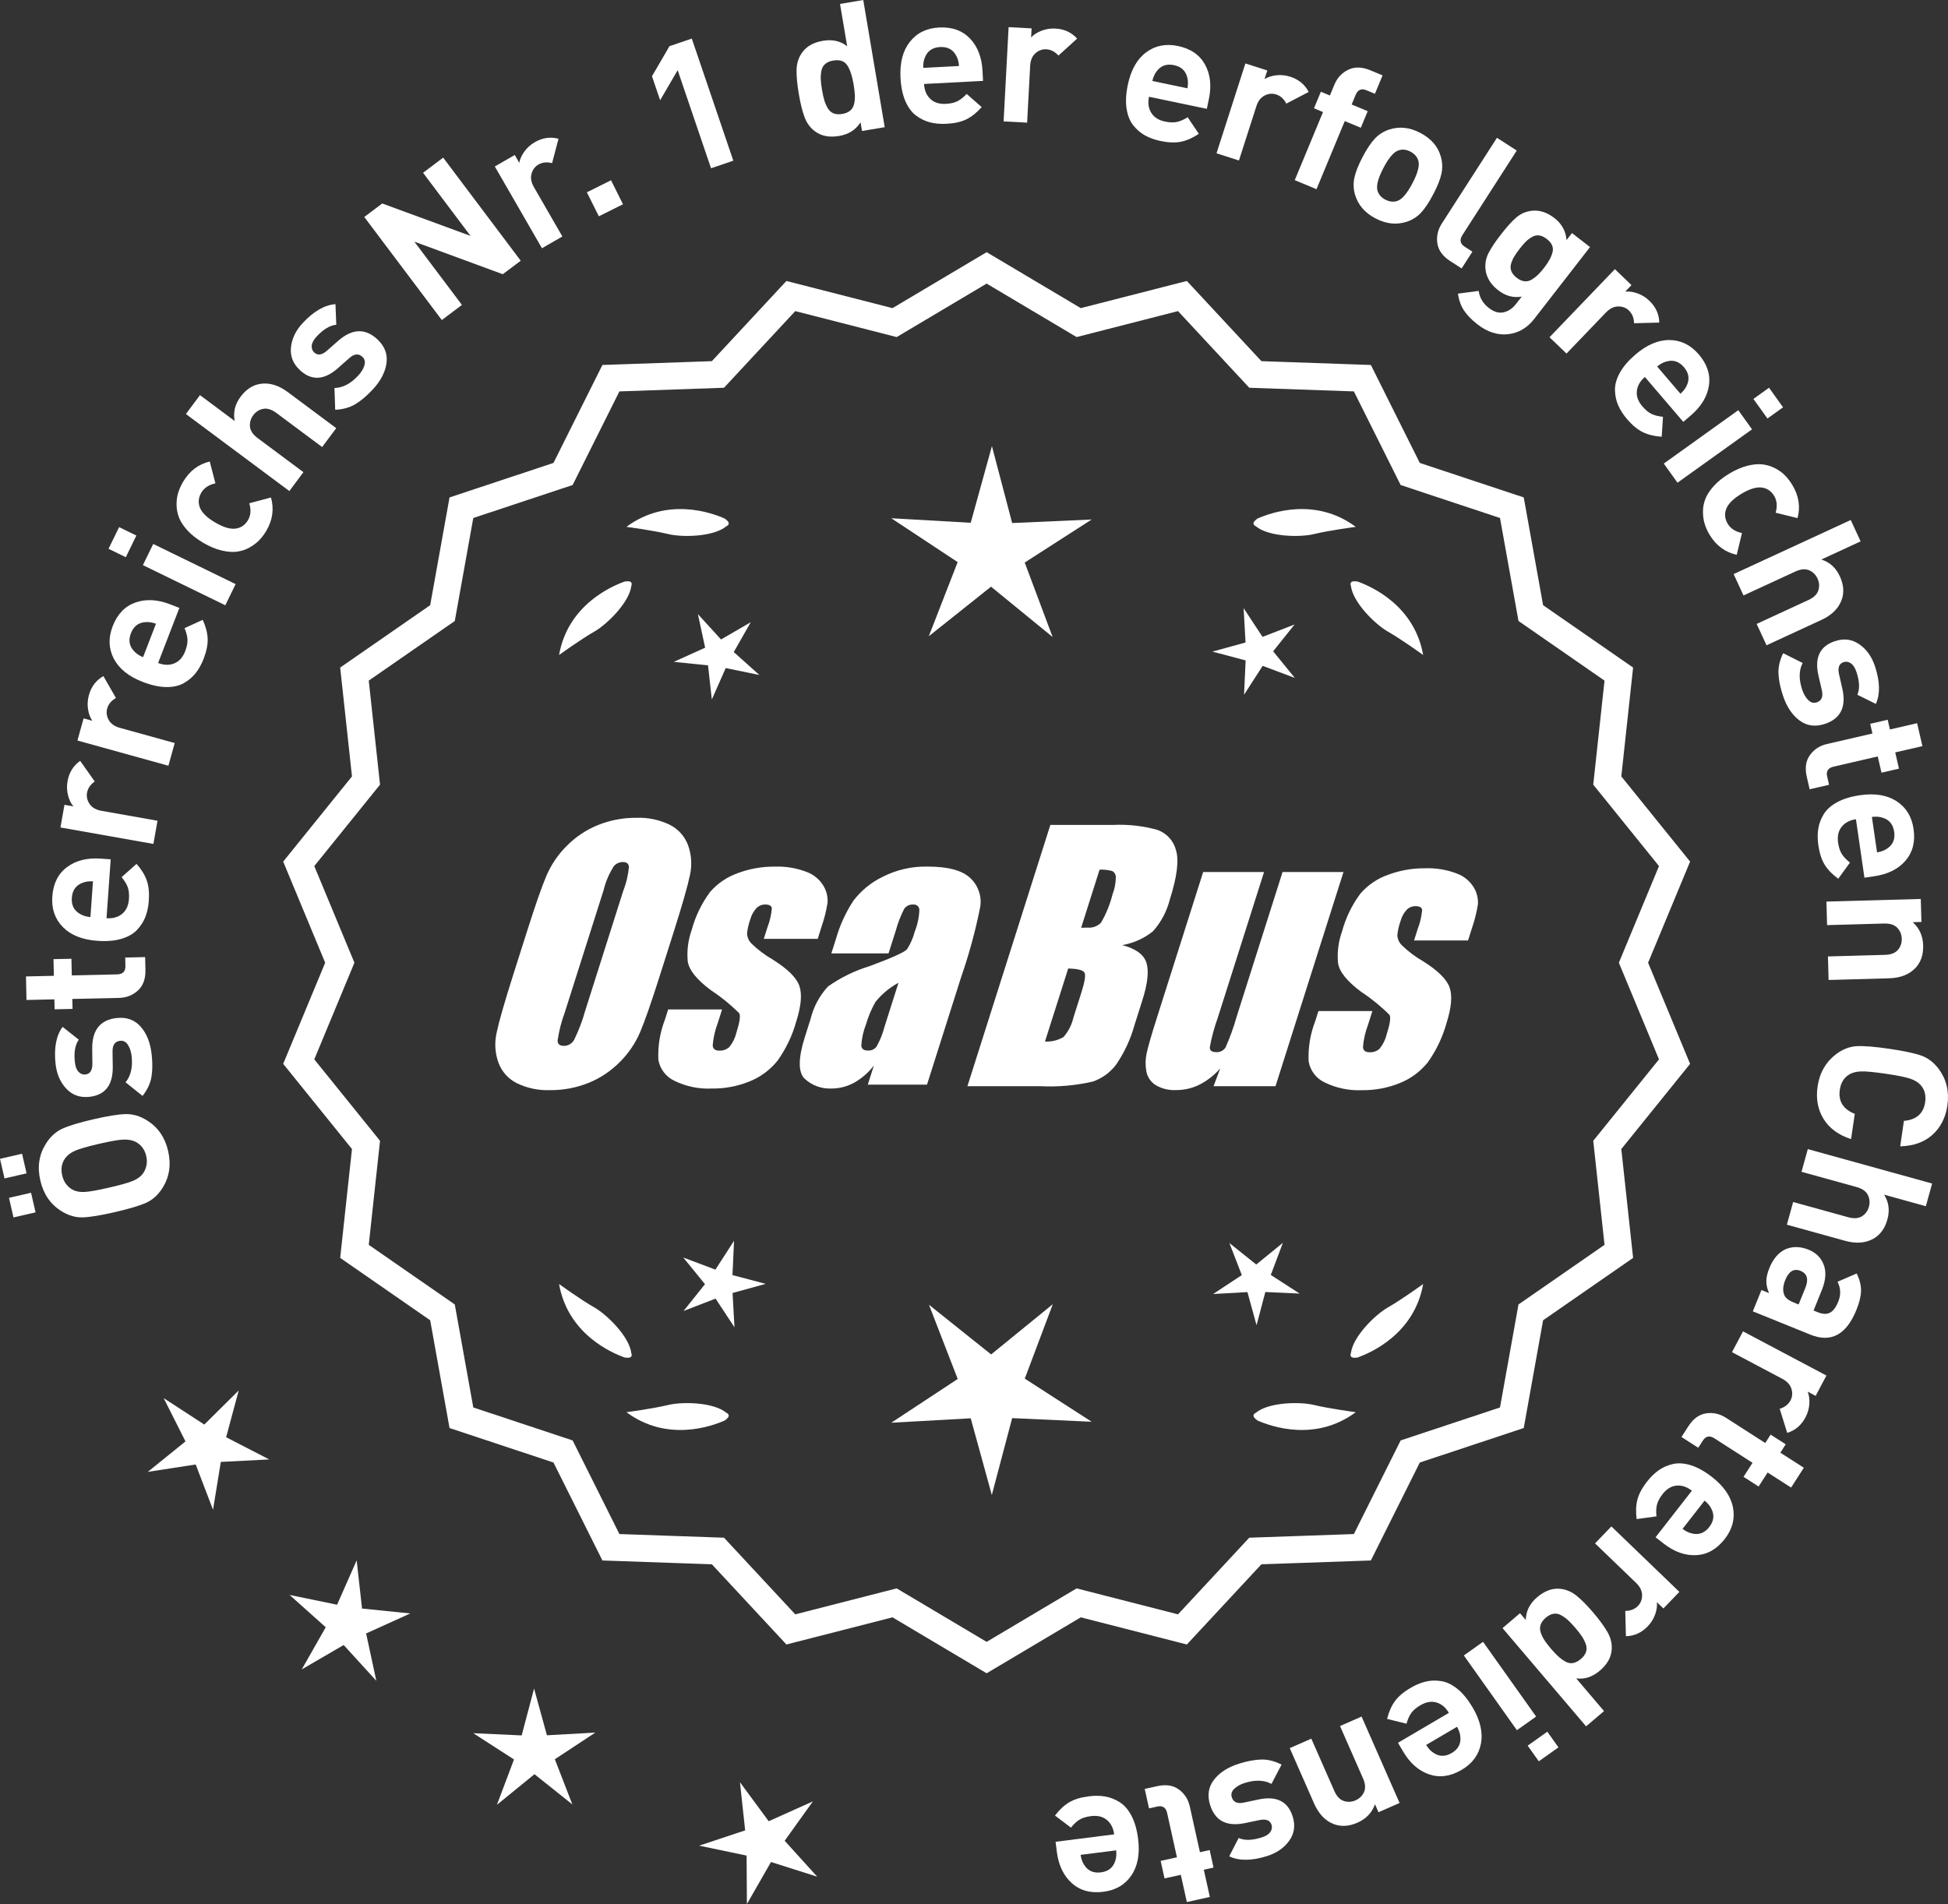 <?xml version="1.0" encoding="UTF-8"?>
<svg xmlns="http://www.w3.org/2000/svg" id="Layer_2" data-name="Layer 2" viewBox="0 0 301.057 294.32">
  <rect x="0" y="0" width="301.057" height="294.32" fill="#333333" stroke="none"/>
  <defs>
    <style>
      .cls-1 {
        stroke: #fff;
        stroke-miterlimit: 10;
        stroke-width: 1.078px;
      }

      .cls-1, .cls-2 {
        fill: #fff;
      }
    </style>
  </defs>
  <g id="Layer_1-2" data-name="Layer 1">
    <g>
      <g>
        <polygon class="cls-2" points="36.893 214.93 31.574 220.203 25.296 216.118 28.667 222.806 22.842 227.515 30.245 226.375 32.923 233.37 34.127 225.978 41.607 225.592 34.948 222.163 36.893 214.93"></polygon>
        <polygon class="cls-2" points="55.953 248.642 55.121 241.199 52.096 248.051 44.759 246.541 50.341 251.536 46.639 258.047 53.114 254.282 58.162 259.816 56.582 252.494 63.404 249.402 55.953 248.642"></polygon>
        <polygon class="cls-2" points="84.526 268.234 82.539 261.011 80.623 268.253 73.141 267.91 79.435 271.97 76.798 278.98 82.604 274.248 88.456 278.924 85.749 271.939 92.004 267.818 84.526 268.234"></polygon>
        <polygon class="cls-2" points="121.268 284.539 125.632 278.451 118.798 281.518 114.357 275.486 115.162 282.934 108.053 285.294 115.384 286.83 115.432 294.32 119.158 287.822 126.296 290.091 121.268 284.539"></polygon>
      </g>
      <path class="cls-1" d="M152.482,258.022l-14.465-8.599-16.302,4.175-11.457-12.326-16.818-.586-7.52-15.055-15.972-5.301-2.974-16.563-13.831-9.586,1.813-16.73-10.57-13.094,6.453-15.542-6.453-15.542,10.57-13.094-1.813-16.73,13.831-9.586,2.974-16.563,15.972-5.301,7.52-15.055,16.818-.586,11.457-12.326,16.302,4.175,14.465-8.599,14.465,8.599,16.302-4.175,11.457,12.326,16.818.586,7.52,15.055,15.972,5.301,2.974,16.563,13.831,9.586-1.813,16.73,10.57,13.094-6.453,15.542,6.453,15.542-10.57,13.094,1.813,16.73-13.831,9.586-2.974,16.563-15.972,5.301-7.52,15.055-16.818.586-11.457,12.326-16.302-4.175-14.465,8.599ZM138.494,246.104l13.988,8.315,13.988-8.315,15.764,4.038,11.079-11.92,16.263-.567,7.272-14.558,15.445-5.126,2.876-16.017,13.375-9.27-1.753-16.179,10.222-12.662-6.24-15.029,6.24-15.029-10.222-12.662,1.753-16.178-13.375-9.27-2.876-16.017-15.445-5.126-7.272-14.558-16.263-.567-11.079-11.92-15.764,4.038-13.988-8.316-13.988,8.316-15.764-4.038-11.079,11.92-16.263.567-7.272,14.558-15.445,5.126-2.876,16.017-13.375,9.27,1.753,16.178-10.222,12.662,6.24,15.029-6.24,15.029,10.222,12.662-1.753,16.179,13.375,9.27,2.876,16.017,15.445,5.126,7.272,14.558,16.263.567,11.079,11.92,15.764-4.038Z"></path>
      <g>
        <polygon class="cls-2" points="113.202 197.097 113.445 191.791 110.567 196.255 105.596 194.384 108.951 198.501 105.636 202.65 110.588 200.732 113.51 205.167 113.216 199.864 118.337 198.455 113.202 197.097"></polygon>
        <polygon class="cls-2" points="162.708 201.596 153.177 209.364 143.57 201.689 148.013 213.155 137.744 219.92 150.022 219.237 153.282 231.093 156.427 219.206 168.711 219.769 158.377 213.104 162.708 201.596"></polygon>
        <polygon class="cls-2" points="196.396 197.079 198.267 192.109 194.15 195.464 190 192.149 191.919 197.101 187.484 200.023 192.787 199.728 194.195 204.849 195.554 199.715 200.859 199.958 196.396 197.079"></polygon>
      </g>
      <g>
        <path class="cls-2" d="M194.096,218.373c-.197.099-.32.215-.359.348-.001.002-.003.003-.005.005.001 0.0.002.001.003.001-.063.227.115.505.606.846,2.043.909,8.925,3.375,15.191-1.283,0,0-4.07-.534-6.459-1.115-2.166-.527-6.98-.443-8.977,1.198Z"></path>
        <path class="cls-2" d="M208.76,209.639c0.0.002-0.0.004-0.0.007.001-0.0.002-.001.003-.001.11.208.43.288,1.022.199,2.109-.742,8.805-3.676,10.161-11.365,0,0-3.325,2.407-5.461,3.625-1.936,1.104-5.378,4.471-5.703,7.036-.075.207-.085.376-.022.5Z"></path>
      </g>
      <g>
        <path class="cls-2" d="M112.25,218.373c.197.099.32.215.359.348.001.002.003.003.005.005-.001 0-.002.001-.003.001.063.227-.115.505-.606.846-2.043.909-8.925,3.375-15.191-1.283,0,0,4.07-.534,6.459-1.115,2.166-.527,6.98-.443,8.977,1.198Z"></path>
        <path class="cls-2" d="M97.586,209.639c-0.0.002 0.0.004 0.0.007-.001-0-.002-.001-.003-.001-.11.208-.43.288-1.022.199-2.109-.742-8.805-3.676-10.161-11.365,0,0,3.325,2.407,5.461,3.625,1.936,1.104,5.378,4.471,5.703,7.036.075.207.085.376.022.5Z"></path>
      </g>
      <g>
        <path class="cls-2" d="M112.25,81.357c.197-.099.32-.215.359-.348.001-.002.003-.003.005-.005-.001-0-.002-.001-.003-.001.063-.227-.115-.505-.606-.846-2.043-.909-8.925-3.375-15.191,1.283,0,0,4.07.534,6.459,1.115,2.166.527,6.98.443,8.977-1.198Z"></path>
        <path class="cls-2" d="M97.586,90.09c-0-.002 0-.004 0-.007-.001 0-.002.001-.003.001-.11-.208-.43-.288-1.022-.199-2.109.742-8.805,3.676-10.161,11.365,0,0,3.325-2.407,5.461-3.625,1.936-1.104,5.378-4.471,5.703-7.036.075-.207.085-.376.022-.5Z"></path>
      </g>
      <g>
        <path class="cls-2" d="M194.096,81.357c-.197-.099-.32-.215-.359-.348-.001-.002-.003-.003-.005-.005.001-0.0.002-.001.003-.001-.063-.227.115-.505.606-.846,2.043-.909,8.925-3.375,15.191,1.283,0,0-4.07.534-6.459,1.115-2.166.527-6.98.443-8.977-1.198Z"></path>
        <path class="cls-2" d="M208.76,90.09c0-.002-0-.004-0-.007.001 0.0.002.001.003.001.11-.208.43-.288,1.022-.199,2.109.742,8.805,3.676,10.161,11.365,0,0-3.325-2.407-5.461-3.625-1.936-1.104-5.378-4.471-5.703-7.036-.075-.207-.085-.376-.022-.5Z"></path>
      </g>
      <g id="Group_4" data-name="Group 4">
        <g id="Group_1" data-name="Group 1">
          <path id="Path_1" data-name="Path 1" class="cls-2" d="M101.94,150.916c-1.287,4.058-2.289,6.932-3.006,8.623-.743,1.73-1.811,3.301-3.145,4.628-1.374,1.392-3.018,2.488-4.831,3.221-1.89.759-3.911,1.14-5.947,1.123-1.762.067-3.514-.296-5.104-1.059-1.333-.652-2.362-1.794-2.872-3.188-.534-1.48-.633-3.081-.285-4.615.343-1.661,1.174-4.572,2.493-8.734l2.193-6.911c1.287-4.058,2.289-6.932,3.006-8.623.743-1.73,1.811-3.301,3.145-4.628,1.374-1.392,3.018-2.488,4.831-3.221,1.89-.757,3.911-1.138,5.947-1.12,1.762-.067,3.514.296,5.104,1.059,1.332.654,2.36,1.796,2.872,3.189.534,1.48.633,3.082.285,4.616-.343,1.661-1.173,4.571-2.492,8.731l-2.194,6.909ZM96.349,137.642c.442-1.159.728-2.373.849-3.608-.025-.526-.342-.786-.951-.786-.528.006-1.028.236-1.375.634-.738,1.153-1.278,2.422-1.598,3.754l-5.99,18.863c-.521,1.405-.892,2.861-1.11,4.343,0,.552.337.824.98.824.663-.002,1.272-.367,1.586-.951.708-1.449,1.281-2.96,1.712-4.514l5.891-18.565.005.005Z"></path>
          <path id="Path_2" data-name="Path 2" class="cls-2" d="M126.376,145.124h-8.337l.571-1.795c.36-.932.588-1.91.678-2.904-.032-.406-.374-.609-1.027-.609-.511-.005-1.002.199-1.36.563-.44.48-.76,1.059-.932,1.687-.261.721-.434,1.471-.516,2.234.027.588.273,1.145.692,1.559.987.957,2.09,1.787,3.283,2.47,2.283,1.433,3.65,2.78,4.102,4.039.45,1.262.298,3.1-.469,5.516-.606,2.188-1.593,4.253-2.916,6.099-1.134,1.403-2.607,2.494-4.28,3.17-1.866.76-3.866,1.137-5.881,1.11-1.989.089-3.969-.323-5.758-1.198-1.308-.611-2.234-1.824-2.479-3.246-.096-2.11.247-4.217,1.008-6.188l.507-1.598h8.334l-.665,2.097c-.426,1.113-.691,2.281-.786,3.469.038.533.375.799.995.799.573.035,1.136-.159,1.566-.539.535-.66.914-1.431,1.11-2.258.501-1.579.646-2.568.436-2.968-1.324-1.328-2.782-2.516-4.35-3.545-2.238-1.661-3.445-3.17-3.62-4.527-.144-1.635.068-3.281.622-4.825.569-2.111,1.53-4.096,2.831-5.852,1.142-1.318,2.605-2.319,4.247-2.904,1.841-.694,3.795-1.04,5.763-1.02,1.695-.065,3.385.22,4.965.837,1.093.416,2.01,1.195,2.597,2.206.446.77.652,1.655.589,2.543-.197,1.246-.505,2.473-.919,3.665l-.603,1.927v-.013Z"></path>
          <path id="Path_3" data-name="Path 3" class="cls-2" d="M137.314,147.376h-8.832l.704-2.219c.594-2.102,1.506-4.101,2.703-5.929,1.19-1.558,2.727-2.818,4.489-3.678,2.159-1.102,4.557-1.651,6.981-1.598,3.183,0,5.391.602,6.626,1.807,1.207,1.138,1.77,2.801,1.503,4.439-.732,3.678-1.717,7.301-2.948,10.842l-5.275,16.619h-9.151l.939-2.948c-.833,1.085-1.877,1.991-3.069,2.663-1.084.587-2.299.892-3.532.888-1.495.057-2.952-.476-4.058-1.483-1.059-.989-1.059-3.155,0-6.499l.863-2.723c.457-1.89,1.387-3.633,2.701-5.066,1.961-1.384,4.13-2.445,6.425-3.145,3.5-1.3,5.432-2.171,5.795-2.614.543-.846.947-1.772,1.198-2.745.429-1.076.669-2.218.71-3.376-.029-.466-.43-.82-.895-.792-.018.001-.037.003-.055.005-.549-.041-1.079.21-1.395.66-.559,1.094-1.001,2.244-1.319,3.43l-1.105,3.462ZM138.858,151.915c-1.375.739-2.587,1.749-3.563,2.968-.617,1.087-1.105,2.242-1.452,3.442-.417,1.06-.665,2.179-.735,3.316.057.494.387.748,1.008.748.515.039,1.016-.18,1.337-.584.548-.968.966-2.005,1.243-3.082l2.162-6.809Z"></path>
        </g>
        <g id="Group_3" data-name="Group 3">
          <path id="Path_7" data-name="Path 7" class="cls-2" d="M162.322,127.51h9.778c2.286-.102,4.574.159,6.778.773,1.417.502,2.491,1.676,2.866,3.132.482,1.573.169,4.102-.939,7.589-.458,1.832-1.352,3.527-2.606,4.939-1.376,1.117-3.019,1.855-4.768,2.143,2.092.552,3.341,1.458,3.747,2.732s.191,3.227-.647,5.852l-1.186,3.747c-.599,2.16-1.543,4.209-2.797,6.068-.911,1.247-2.181,2.187-3.64,2.694-2.64.61-5.352.853-8.059.723h-11.338l12.82-40.394h-.012ZM165.092,149.693l-3.594,11.305c1.003.055,2-.187,2.866-.697.763-.878,1.295-1.933,1.548-3.069l1.198-3.766c.552-1.731.712-2.779.481-3.145-.229-.368-1.059-.571-2.505-.622l.005-.007ZM169.936,134.425l-2.847,8.985c.425-.019.755-.025.989-.025.773.074,1.538-.207,2.08-.762.796-1.36,1.394-2.827,1.775-4.356.325-.849.501-1.747.519-2.656.007-.396-.201-.766-.545-.964-.638-.177-1.299-.25-1.96-.218l-.012-.003Z"></path>
          <path id="Path_8" data-name="Path 8" class="cls-2" d="M207.631,134.795l-10.506,33.107h-9.574l1.034-2.752c-.9,1.034-1.989,1.886-3.208,2.511-1.107.552-2.327.839-3.563.837-1.145.071-2.284-.208-3.267-.799-.732-.487-1.233-1.252-1.389-2.118-.163-.914-.146-1.851.051-2.759.197-.957.742-2.86,1.649-5.7l7.089-22.332h9.409l-7.152,22.528c-.542,1.492-.956,3.028-1.236,4.59,0,.481.317.723.97.723.596.053,1.171-.237,1.483-.748.687-1.562,1.264-3.17,1.725-4.812l7.07-22.28h9.409l.005.004Z"></path>
          <path id="Path_9" data-name="Path 9" class="cls-2" d="M226.873,145.378h-8.338l.571-1.795c.36-.932.588-1.91.678-2.904-.032-.406-.374-.609-1.027-.609-.511-.004-1.001.199-1.359.563-.44.48-.76,1.059-.932,1.687-.26.721-.432,1.47-.514,2.231.027.588.273,1.145.692,1.559.986.958,2.089,1.788,3.281,2.472,2.283,1.433,3.65,2.78,4.102,4.039.45,1.262.298,3.1-.469,5.516-.606,2.188-1.593,4.253-2.916,6.099-1.134,1.403-2.607,2.494-4.28,3.17-1.866.76-3.866,1.137-5.881,1.11-1.989.089-3.969-.323-5.758-1.198-1.308-.611-2.234-1.824-2.479-3.246-.096-2.11.247-4.217,1.008-6.188l.507-1.598h8.338l-.665,2.099c-.426,1.113-.691,2.281-.786,3.469.038.533.375.799.995.799.573.035,1.136-.159,1.566-.539.535-.66.914-1.431,1.11-2.258.501-1.579.646-2.568.436-2.968-1.324-1.328-2.782-2.516-4.35-3.545-2.238-1.661-3.445-3.17-3.62-4.527-.144-1.635.068-3.281.622-4.825.569-2.111,1.53-4.096,2.831-5.852,1.142-1.318,2.605-2.319,4.247-2.904,1.841-.694,3.795-1.04,5.763-1.02,1.695-.065,3.385.22,4.965.837,1.096.414,2.016,1.194,2.606,2.206.446.77.652,1.655.589,2.543-.197,1.246-.505,2.473-.919,3.665l-.609,1.921-.007-.009Z"></path>
        </g>
      </g>
      <g>
        <path class="cls-2" d="M3.41,178.343l.697,3.029-3.41.786-.697-3.029,3.41-.786ZM4.799,184.373l.698,3.029-3.411.786-.697-3.029,3.41-.786ZM9.644,174.464c1.023-.466,2.626-.949,4.808-1.452,2.184-.503,3.837-.769,4.96-.798,1.124-.029,2.233.3,3.329.986,1.68,1.05,2.76,2.621,3.242,4.713.485,2.11.203,4.004-.847,5.683-.686,1.097-1.537,1.872-2.552,2.326-1.017.455-2.625.935-4.826,1.442-2.201.507-3.858.779-4.97.814-1.112.036-2.217-.289-3.313-.975-1.679-1.05-2.762-2.63-3.246-4.74-.483-2.091-.199-3.977.851-5.655.688-1.097,1.541-1.878,2.564-2.344ZM15.325,176.804c-1.8.415-3.04.772-3.719,1.072-.678.3-1.184.68-1.518,1.14-.554.76-.712,1.649-.478,2.667.229,1.001.765,1.74,1.603,2.217.501.268,1.121.384,1.861.347.738-.036,2.008-.262,3.81-.677,1.8-.415,3.037-.766,3.706-1.055.672-.288,1.175-.663,1.51-1.123.559-.819.725-1.719.498-2.701-.229-1-.771-1.728-1.623-2.183-.521-.263-1.146-.382-1.879-.357-.73.025-1.989.243-3.771.653Z"></path>
        <path class="cls-2" d="M18.034,157.365c1.54-.169,2.777.277,3.711,1.339.934,1.062,1.499,2.493,1.696,4.292.146,1.336.134,2.502-.039,3.497-.173.996-.629,1.966-1.37,2.911l-2.626-2.106c.812-.991,1.124-2.33.939-4.019-.077-.705-.27-1.294-.575-1.768-.305-.473-.708-.683-1.209-.628-.798.087-1.187.647-1.168,1.677l.034,2.362c.027,2.814-1.175,4.354-3.605,4.621-1.448.159-2.639-.26-3.574-1.256-.935-.996-1.489-2.273-1.66-3.832-.271-2.467.094-4.376,1.09-5.725l2.499,1.979c-.57.795-.771,1.953-.605,3.475.076.687.269,1.187.574,1.5.308.314.655.449,1.045.406.723-.08,1.085-.626,1.087-1.64l-.027-2.307c-.037-2.906,1.224-4.5,3.784-4.781Z"></path>
        <path class="cls-2" d="M22.432,147.943l.045,1.988c.029,1.381-.356,2.44-1.162,3.177-.804.737-1.775,1.118-2.914,1.144l-7.224.162.035,1.539-2.771.062-.035-1.54-4.312.097-.081-3.639,4.312-.097-.059-2.575,2.772-.062.057,2.575,6.998-.157c.878-.02,1.308-.449,1.288-1.289l-.029-1.316,3.079-.069Z"></path>
        <path class="cls-2" d="M17.107,132.83l-.646,9.105c.97.069,1.771-.155,2.405-.672.637-.517.99-1.278,1.062-2.283.052-.745-.012-1.362-.192-1.852-.181-.49-.495-1.003-.943-1.541l2.307-2.054c.744.839,1.27,1.686,1.574,2.54.305.854.413,1.906.325,3.153-.067.931-.243,1.765-.529,2.503-.285.737-.722,1.413-1.309,2.027-.585.614-1.396,1.071-2.426,1.372-1.032.302-2.256.402-3.671.302-2.328-.165-4.107-.871-5.338-2.118-1.231-1.247-1.779-2.83-1.642-4.748.141-1.992.897-3.501,2.271-4.527,1.373-1.026,3.111-1.464,5.215-1.315l1.538.109ZM14.368,136.229c-.635-.026-1.165.049-1.589.224-1.036.376-1.597,1.15-1.68,2.323-.084,1.173.362,2.019,1.336,2.537.395.234.909.383,1.54.446l.393-5.53Z"></path>
        <path class="cls-2" d="M12.391,117.611l2.25,3.186c-.67.469-1.068,1.053-1.192,1.751-.107.606.027,1.185.404,1.735.376.55.987.9,1.832,1.05l8.657,1.535-.635,3.584-14.364-2.546.62-3.501,1.379.244c-.377-.446-.653-1.021-.832-1.726-.177-.705-.202-1.425-.071-2.16.241-1.36.892-2.41,1.952-3.152Z"></path>
        <path class="cls-2" d="M15.979,104.508l1.938,3.385c-.712.403-1.163.946-1.352,1.63-.165.594-.086,1.182.236,1.766s.897.99,1.725,1.219l8.473,2.349-.972,3.508-14.059-3.897.95-3.427,1.35.374c-.333-.479-.554-1.078-.664-1.797-.111-.718-.066-1.437.133-2.157.369-1.331,1.116-2.315,2.241-2.952Z"></path>
        <path class="cls-2" d="M27.721,93.967l-3.286,8.516c.905.349,1.737.371,2.496.063s1.32-.931,1.684-1.872c.268-.696.389-1.305.359-1.827s-.179-1.104-.45-1.75l2.808-1.287c.467,1.021.72,1.984.76,2.89.042.906-.164,1.943-.613,3.109-.336.871-.749,1.616-1.24,2.238-.489.621-1.104,1.139-1.846,1.554-.74.415-1.646.615-2.723.6-1.073-.015-2.272-.278-3.597-.789-2.176-.84-3.67-2.037-4.481-3.591-.811-1.553-.869-3.227-.178-5.021.719-1.863,1.885-3.083,3.499-3.662,1.614-.577,3.404-.486,5.372.273l1.437.555ZM24.105,96.413c-.599-.211-1.126-.295-1.584-.251-1.102.055-1.864.631-2.287,1.728-.424,1.097-.246,2.036.533,2.817.31.34.757.633,1.342.878l1.996-5.172Z"></path>
        <path class="cls-2" d="M21.074,82.783l-1.631,3.348-2.668-1.3,1.631-3.348,2.668,1.3ZM36.416,90.29l-1.595,3.272-12.736-6.207,1.595-3.272,12.736,6.207Z"></path>
        <path class="cls-2" d="M41.879,76.905c.5,1.767.257,3.486-.728,5.159-.312.531-.675,1.011-1.089,1.438-.415.428-.919.808-1.515,1.139-.596.332-1.24.543-1.933.634-.692.092-1.488.029-2.391-.188-.901-.216-1.843-.613-2.824-1.19-.98-.577-1.786-1.207-2.413-1.89-.628-.682-1.064-1.346-1.314-1.991-.249-.644-.377-1.31-.386-1.997-.007-.687.08-1.312.261-1.878.181-.564.427-1.113.738-1.644.994-1.689,2.371-2.742,4.131-3.158l.876,3.373c-1.02.224-1.747.706-2.182,1.446-.437.74-.513,1.497-.229,2.269.304.808,1.092,1.585,2.364,2.332,1.286.757,2.357,1.073,3.211.946.812-.128,1.435-.563,1.871-1.303.435-.74.502-1.61.201-2.609l3.35-.89Z"></path>
        <path class="cls-2" d="M51.963,66.183l-2.176,2.919-7.072-5.269c-.734-.546-1.415-.757-2.044-.632-.628.125-1.138.45-1.528.974-.401.539-.572,1.127-.513,1.766.061.638.457,1.231,1.191,1.777l7.072,5.269-2.174,2.919-15.988-11.909,2.175-2.919,5.366,3.998c-.262-1.335.042-2.587.911-3.755.859-1.152,1.889-1.816,3.091-1.992,1.385-.202,2.788.226,4.21,1.285l7.479,5.57Z"></path>
        <path class="cls-2" d="M58.329,52.461c1.132,1.058,1.6,2.287,1.402,3.687-.196,1.4-.913,2.762-2.149,4.085-.918.982-1.811,1.732-2.677,2.25-.868.518-1.901.804-3.102.858l-.113-3.364c1.279-.03,2.5-.666,3.659-1.907.483-.518.807-1.047.967-1.588.159-.54.055-.982-.313-1.326-.586-.548-1.265-.478-2.032.208l-1.771,1.566c-2.115,1.854-4.066,1.947-5.855.278-1.063-.994-1.521-2.17-1.377-3.529.146-1.359.753-2.611,1.824-3.757,1.693-1.814,3.379-2.782,5.052-2.906l.128,3.185c-.974.086-1.984.688-3.029,1.807-.472.505-.726.976-.763,1.413-.039.438.085.79.372,1.057.531.497,1.182.416,1.952-.245l1.731-1.525c2.18-1.923,4.211-2.005,6.094-.247Z"></path>
        <path class="cls-2" d="M80.476,40.3l-2.774,2.087-13.666-5.032,7.355,9.778-3.109,2.339-11.984-15.931,2.774-2.087,13.647,5.01-7.337-9.756,3.109-2.339,11.984,15.932Z"></path>
        <path class="cls-2" d="M86.317,21.449l-.995,3.772c-.789-.212-1.492-.141-2.106.213-.533.307-.89.783-1.069,1.424-.179.642-.055,1.335.374,2.079l4.391,7.617-3.153,1.818-7.285-12.639,3.081-1.776.699,1.213c.1-.574.362-1.156.787-1.746.425-.589.961-1.071,1.608-1.444,1.196-.69,2.419-.867,3.669-.531Z"></path>
        <path class="cls-2" d="M96.282,31.574l-3.734,1.86-1.847-3.709,3.734-1.86,1.847,3.709Z"></path>
        <path class="cls-2" d="M113.332,24.839l-3.445,1.172-5.155-15.164-2.708,4.647-1.262-3.711,2.708-4.647,3.446-1.172,6.416,18.875Z"></path>
        <path class="cls-2" d="M136.729,19.658l-3.506.592-.229-1.353c-.729,1.164-1.832,1.871-3.305,2.119-1.509.255-2.752.02-3.725-.706-.735-.539-1.275-1.271-1.62-2.197-.346-.926-.645-2.135-.896-3.625-.249-1.472-.361-2.703-.339-3.691.022-.988.292-1.857.81-2.607.683-1.004,1.77-1.633,3.261-1.884,1.472-.249,2.722.033,3.749.844l-1.104-6.543,3.589-.605,3.316,19.658ZM131.924,13.057c-.227-1.343-.561-2.338-1-2.983-.44-.645-1.157-.884-2.151-.716-.516.087-.926.261-1.232.52-.307.26-.505.606-.592,1.037-.088.432-.123.868-.105,1.31.018.442.082.994.193,1.657.113.662.232,1.206.361,1.628.128.424.304.829.531,1.217.226.388.526.654.901.799.374.146.819.174,1.334.087.517-.087.928-.26,1.234-.52.306-.26.508-.606.604-1.039.098-.433.137-.879.115-1.34-.021-.46-.085-1.012-.194-1.657Z"></path>
        <path class="cls-2" d="M151.925,12.505l-9.116.473c.051.969.37,1.738.961,2.305.59.568,1.388.825,2.396.773.745-.039,1.35-.177,1.814-.416.464-.239.936-.614,1.413-1.125l2.321,2.039c-.741.842-1.519,1.467-2.329,1.873-.811.407-1.84.642-3.089.707-.933.048-1.781-.025-2.549-.219-.768-.194-1.49-.544-2.171-1.051-.681-.507-1.233-1.254-1.659-2.241-.424-.988-.673-2.189-.747-3.606-.121-2.33.362-4.182,1.45-5.557,1.087-1.374,2.591-2.111,4.512-2.21,1.995-.104,3.584.464,4.771,1.701,1.186,1.238,1.833,2.91,1.942,5.016l.08,1.538ZM148.217,10.202c-.053-.633-.191-1.149-.417-1.549-.5-.983-1.337-1.445-2.511-1.384-1.176.061-1.96.606-2.355,1.636-.185.421-.269.949-.253,1.583l5.536-.287Z"></path>
        <path class="cls-2" d="M166.468,5.966l-2.888,2.622c-.547-.608-1.176-.931-1.883-.969-.615-.033-1.173.172-1.673.612-.499.441-.772,1.09-.817,1.947l-.468,8.78-3.635-.193.773-14.567,3.552.189-.074,1.398c.396-.427.934-.773,1.611-1.036.677-.263,1.389-.375,2.134-.335,1.38.073,2.502.591,3.367,1.553Z"></path>
        <path class="cls-2" d="M186.511,16.825l-8.935-1.87c-.198.95-.086,1.775.341,2.474.426.699,1.132,1.152,2.119,1.359.729.153,1.35.173,1.86.061.509-.112,1.062-.354,1.653-.726l1.725,2.563c-.933.625-1.842,1.031-2.73,1.217-.887.186-1.942.151-3.167-.105-.915-.191-1.717-.479-2.409-.862-.692-.383-1.303-.906-1.831-1.571-.529-.664-.871-1.527-1.03-2.59-.159-1.063-.094-2.289.197-3.677.478-2.283,1.417-3.951,2.821-5.002,1.402-1.051,3.044-1.38,4.925-.985,1.955.409,3.349,1.363,4.179,2.863.83,1.5,1.029,3.281.598,5.346l-.315,1.507ZM183.514,13.652c.111-.625.108-1.159-.008-1.604-.231-1.078-.924-1.738-2.075-1.979-1.15-.241-2.049.086-2.693.981-.286.36-.503.849-.649,1.466l5.426,1.136Z"></path>
        <path class="cls-2" d="M202.256,14.215l-3.459,1.8c-.375-.728-.9-1.2-1.574-1.417-.587-.188-1.179-.133-1.774.166-.596.299-1.024.857-1.288,1.674l-2.688,8.371-3.466-1.113,4.463-13.889,3.385,1.088-.428,1.333c.491-.312,1.099-.509,1.821-.591.722-.082,1.439-.009,2.149.22,1.315.422,2.269,1.209,2.859,2.36Z"></path>
        <path class="cls-2" d="M210.312,19.748l-2.482-1.031-4.369,10.525-3.362-1.396,4.369-10.525-1.396-.58,1.063-2.56,1.396.58.697-1.681c.436-1.051,1.147-1.817,2.135-2.297.987-.479,2.119-.455,3.396.075l1.913.794-1.181,2.845-1.318-.547c-.776-.322-1.332-.078-1.669.732l-.611,1.474,2.482,1.031-1.062,2.56Z"></path>
        <path class="cls-2" d="M221.521,30c-.648,1.241-1.277,2.191-1.886,2.853-.61.661-1.348,1.134-2.211,1.418-1.58.523-3.196.351-4.851-.513-1.638-.856-2.692-2.082-3.164-3.677-.252-.89-.279-1.773-.084-2.65s.613-1.928,1.254-3.152c.64-1.224,1.262-2.162,1.867-2.815.604-.653,1.343-1.13,2.217-1.431,1.579-.522,3.188-.356,4.826.501,1.688.882,2.75,2.112,3.19,3.69.249.889.279,1.769.089,2.638s-.606,1.916-1.247,3.14ZM218.295,28.313c.839-1.604,1.137-2.776.892-3.516-.183-.579-.587-1.033-1.216-1.362-.613-.32-1.208-.389-1.788-.208-.747.221-1.54,1.133-2.379,2.737-.848,1.621-1.148,2.801-.903,3.541.181.58.578,1.029,1.189,1.349.629.329,1.232.402,1.812.221.747-.22,1.544-1.141,2.392-2.762Z"></path>
        <path class="cls-2" d="M225.89,41.494l-1.743-1.121c-1.178-.757-1.847-1.676-2.007-2.755-.161-1.079.067-2.098.684-3.056l8.524-13.26,3.062,1.969-8.404,13.071c-.475.738-.351,1.339.371,1.803l1.178.757-1.665,2.591Z"></path>
        <path class="cls-2" d="M237.112,49.294c-1.087,1.4-2.438,2.189-4.053,2.366-1.614.176-3.188-.331-4.721-1.521-.914-.71-1.609-1.427-2.087-2.152-.478-.725-.786-1.591-.926-2.597l3.199-.423c.147,1.059.671,1.938,1.569,2.636.796.618,1.562.841,2.299.668.737-.172,1.363-.591,1.877-1.254l.911-1.172c-1.289.229-2.5-.098-3.635-.979-1.15-.893-1.801-1.942-1.953-3.147-.112-.89.028-1.733.421-2.527s1.045-1.781,1.961-2.961c.916-1.179,1.707-2.054,2.375-2.624.665-.569,1.444-.91,2.335-1.022,1.205-.152,2.39.225,3.555,1.129,1.136.881,1.756,2.014,1.864,3.397l.842-1.084,2.786,2.164-8.62,11.103ZM238.633,41.4c.721-.929,1.161-1.756,1.323-2.481.161-.726-.142-1.386-.907-1.981-.413-.321-.809-.504-1.188-.549-.377-.046-.75.038-1.114.25-.367.212-.688.459-.966.74-.276.281-.588.643-.931,1.085-.344.442-.617.833-.82,1.171-.204.338-.366.708-.488,1.109-.124.401-.116.786.024,1.154.14.368.415.713.828,1.033.413.32.815.503,1.207.546.392.044.765-.043,1.124-.261.358-.218.68-.465.965-.74.284-.275.599-.634.942-1.076Z"></path>
        <path class="cls-2" d="M256.437,49.864l-3.899.099c-.018-.818-.282-1.473-.793-1.964-.445-.427-1-.636-1.667-.629-.666.007-1.296.32-1.891.94l-6.09,6.342-2.626-2.521,10.104-10.524,2.565,2.463-.97,1.01c.579-.065,1.211.025,1.896.268.686.244,1.297.624,1.835,1.141.996.956,1.508,2.082,1.535,3.375Z"></path>
        <path class="cls-2" d="M260.145,65.208l-5.934-6.936c-.737.631-1.151,1.354-1.242,2.167-.089.814.193,1.604.85,2.369.484.567.964.962,1.437,1.184.472.222,1.057.367,1.753.435l-.2,3.083c-1.12-.074-2.088-.309-2.903-.703-.817-.395-1.632-1.067-2.445-2.017-.606-.709-1.066-1.427-1.381-2.153-.314-.726-.479-1.513-.492-2.362-.013-.848.242-1.742.766-2.681.522-.939,1.323-1.87,2.401-2.792,1.773-1.517,3.536-2.263,5.289-2.24,1.752.024,3.253.766,4.502,2.228,1.299,1.518,1.819,3.124,1.562,4.818-.258,1.695-1.188,3.228-2.791,4.599l-1.17,1.001ZM259.709,60.865c.47-.427.794-.852.973-1.275.474-.996.329-1.94-.436-2.834s-1.674-1.183-2.731-.868c-.446.111-.916.365-1.41.764l3.604,4.213Z"></path>
        <path class="cls-2" d="M259.252,74.616l-2.119-2.959,11.516-8.252,2.121,2.959-11.518,8.252ZM273.153,64.691l-2.169-3.027,2.412-1.729,2.169,3.027-2.412,1.729Z"></path>
        <path class="cls-2" d="M268.402,85.762c-1.791-.402-3.188-1.435-4.19-3.097-.318-.528-.566-1.075-.746-1.643-.179-.568-.272-1.193-.28-1.875s.113-1.349.363-2.001c.248-.652.683-1.323,1.303-2.012.619-.69,1.416-1.329,2.392-1.917.975-.588,1.912-.995,2.812-1.222.898-.226,1.69-.295,2.376-.207.686.088,1.331.292,1.939.612.607.32,1.116.694,1.526,1.122.411.428.776.906,1.094,1.433,1.013,1.678,1.282,3.39.81,5.136l-3.383-.837c.289-1.003.211-1.872-.231-2.607-.444-.735-1.073-1.163-1.886-1.282-.854-.117-1.915.207-3.177.968-1.279.772-2.066,1.562-2.36,2.373-.275.775-.188,1.531.254,2.266.444.735,1.176,1.209,2.198,1.421l-.812,3.368Z"></path>
        <path class="cls-2" d="M273.011,99.747l-1.527-3.304,8.008-3.699c.829-.384,1.34-.881,1.53-1.494.189-.612.148-1.215-.126-1.808-.282-.61-.717-1.041-1.307-1.293s-1.3-.187-2.13.197l-8.007,3.699-1.526-3.304,18.099-8.361,1.526,3.304-6.076,2.806c1.3.407,2.254,1.272,2.864,2.594.604,1.305.694,2.527.275,3.667-.483,1.313-1.53,2.341-3.14,3.085l-8.464,3.91Z"></path>
        <path class="cls-2" d="M282.022,111.9c-1.47.489-2.772.312-3.908-.529-1.136-.842-1.989-2.122-2.562-3.84-.425-1.275-.656-2.418-.696-3.427-.041-1.009.201-2.054.728-3.134l3.01,1.507c-.586,1.139-.61,2.514-.075,4.126.226.673.536,1.209.935,1.608.397.399.836.519,1.314.359.762-.253,1.023-.882.789-1.885l-.53-2.302c-.618-2.745.233-4.503,2.554-5.275,1.382-.46,2.634-.301,3.759.476,1.124.777,1.934,1.909,2.428,3.397.783,2.355.829,4.298.138,5.826l-2.859-1.41c.391-.897.345-2.072-.138-3.524-.219-.656-.512-1.104-.876-1.346-.366-.242-.735-.302-1.107-.178-.69.23-.931.841-.718,1.832l.513,2.25c.646,2.834-.251,4.657-2.696,5.47Z"></path>
        <path class="cls-2" d="M279.676,122.002l-.447-1.937c-.311-1.346-.146-2.462.492-3.346.638-.885,1.513-1.456,2.622-1.712l7.038-1.625-.346-1.5,2.701-.624.346,1.501,4.202-.97.819,3.547-4.202.97.579,2.51-2.701.624-.58-2.51-6.819,1.574c-.855.198-1.188.705-.999,1.524l.295,1.282-3,.693Z"></path>
        <path class="cls-2" d="M288.142,135.667l-1.313-9.033c-.961.14-1.696.53-2.206,1.17-.512.64-.692,1.459-.549,2.457.107.739.303,1.328.583,1.768.281.44.697.875,1.251,1.304l-1.815,2.499c-.908-.66-1.602-1.375-2.081-2.145-.48-.77-.809-1.774-.989-3.011-.134-.924-.141-1.776-.019-2.558s.404-1.535.847-2.259c.441-.725,1.134-1.344,2.078-1.858.943-.515,2.116-.874,3.521-1.078,2.309-.335,4.197-.026,5.666.93,1.469.956,2.342,2.385,2.619,4.288.287,1.976-.131,3.612-1.253,4.907-1.124,1.295-2.729,2.094-4.814,2.398l-1.525.222ZM290.093,131.762c.625-.11,1.126-.296,1.503-.558.933-.588,1.314-1.464,1.145-2.628-.169-1.164-.783-1.895-1.846-2.193-.437-.144-.97-.18-1.6-.107l.798,5.486Z"></path>
        <path class="cls-2" d="M282.604,151.481l-.102-3.638,8.817-.244c.915-.025,1.579-.282,1.996-.77.416-.488.614-1.058.596-1.711-.019-.672-.248-1.24-.69-1.703-.443-.464-1.121-.683-2.035-.658l-8.816.244-.101-3.639,14.582-.404.099,3.555-1.344.037c1.034.924,1.571,2.123,1.611,3.597.041,1.437-.357,2.596-1.191,3.478-.962,1.016-2.328,1.549-4.101,1.598l-9.321.258Z"></path>
        <path class="cls-2" d="M286.077,176.082c-1.962-.646-3.385-1.694-4.266-3.144-.882-1.45-1.184-3.117-.908-5.0.31-2.105,1.261-3.768,2.854-4.987,1.037-.773,2.111-1.186,3.223-1.24,1.113-.054,2.786.083,5.021.411,2.233.328,3.878.677,4.926,1.048,1.049.37,1.96,1.075,2.732,2.113,1.177,1.625,1.61,3.491,1.302,5.596-.275,1.884-1.045,3.394-2.306,4.53-1.26,1.135-2.923,1.731-4.987,1.787l.576-3.934c1.931-.17,3.024-1.132,3.282-2.886.154-1.052-.067-1.925-.664-2.616-.371-.432-.91-.77-1.619-1.016-.71-.245-1.978-.502-3.808-.77-1.827-.268-3.116-.386-3.867-.355-.75.031-1.364.2-1.843.508-.77.49-1.231,1.262-1.387,2.315-.261,1.773.511,3.018,2.311,3.734l-.572,3.906Z"></path>
        <path class="cls-2" d="M276.156,189.309l.97-3.508,8.502,2.353c.881.244,1.591.194,2.133-.15.541-.344.898-.831,1.072-1.461.181-.648.126-1.258-.161-1.831-.287-.573-.871-.982-1.752-1.226l-8.501-2.353.972-3.508,19.213,5.32-.971,3.508-6.449-1.786c.727,1.15.896,2.427.509,3.831-.384,1.385-1.105,2.377-2.16,2.975-1.219.689-2.682.798-4.391.324l-8.985-2.488Z"></path>
        <path class="cls-2" d="M270.893,202.703l1.334-3.296,1.169.473c-.278-.656-.417-1.271-.417-1.845.002-.574.155-1.241.464-2.002.61-1.505,1.475-2.495,2.593-2.968,1.08-.429,2.242-.391,3.488.114,1.142.462,1.919,1.24,2.331,2.334.414,1.093.312,2.402-.305,3.924l-1.271,3.14.675.273c.743.301,1.365.321,1.863.06.499-.261.926-.833,1.283-1.715.429-1.056.39-2.078-.115-3.068l2.963-1.277c.461.952.684,1.843.67,2.673-.014.83-.253,1.816-.714,2.958-1.557,3.841-3.926,5.116-7.109,3.827l-8.901-3.605ZM277.242,201.347l.727.294,1.042-2.569c.538-1.332.29-2.208-.749-2.629-1.021-.413-1.807.063-2.361,1.43-.357.882-.411,1.635-.16,2.261.153.465.655.869,1.502,1.213Z"></path>
        <path class="cls-2" d="M276.209,221.492l-1.164-3.723c.782-.241,1.34-.674,1.672-1.301.287-.544.337-1.136.148-1.775-.19-.639-.664-1.16-1.423-1.562l-7.769-4.116,1.704-3.217,12.89,6.829-1.664,3.142-1.237-.656c.221.54.309,1.172.263,1.897-.047.725-.245,1.418-.595,2.078-.646,1.22-1.589,2.021-2.825,2.401Z"></path>
        <path class="cls-2" d="M259.866,222.129l1.075-1.673c.745-1.163,1.658-1.824,2.737-1.985,1.079-.161,2.098.066,3.057.681l6.079,3.902.832-1.296,2.333,1.497-.833,1.296,3.629,2.329-1.966,3.063-3.629-2.329-1.392,2.168-2.332-1.498,1.392-2.168-5.892-3.781c-.737-.474-1.334-.357-1.788.35l-.71,1.107-2.593-1.664Z"></path>
        <path class="cls-2" d="M255.862,237.625l5.614-7.198c-.766-.597-1.557-.858-2.372-.784-.814.074-1.533.509-2.153,1.304-.459.588-.751,1.136-.874,1.644-.123.507-.149,1.109-.076,1.805l-3.061.418c-.15-1.112-.113-2.107.11-2.986.225-.879.72-1.812,1.489-2.797.574-.736,1.185-1.33,1.835-1.783.648-.453,1.388-.771,2.216-.952.829-.183,1.756-.111,2.78.215,1.023.325,2.096.925,3.215,1.797,1.839,1.435,2.922,3.013,3.248,4.736.325,1.722-.102,3.341-1.285,4.857-1.229,1.575-2.699,2.405-4.41,2.49-1.712.085-3.399-.521-5.062-1.818l-1.214-.947ZM260.031,236.332c.511.375.992.608,1.442.699,1.071.267,1.968-.063,2.69-.991.723-.927.826-1.877.307-2.851-.197-.415-.541-.825-1.031-1.229l-3.408,4.371Z"></path>
        <path class="cls-2" d="M251.277,252.916l-.095-3.899c.818-.016,1.474-.279,1.966-.79.427-.444.638-.999.631-1.665-.006-.667-.318-1.298-.937-1.893l-6.333-6.098,2.525-2.622,10.508,10.118-2.467,2.562-1.008-.971c.063.58-.027,1.212-.271,1.896-.245.684-.626,1.296-1.144,1.834-.957.995-2.083,1.504-3.376,1.529Z"></path>
        <path class="cls-2" d="M232.208,251.667l2.707-2.304.889,1.045c.032-1.375.616-2.546,1.754-3.513,1.166-.992,2.353-1.426,3.561-1.302.907.086,1.746.439,2.518,1.057.771.618,1.646,1.504,2.626,2.656.968,1.137,1.694,2.136,2.181,2.997.487.86.701,1.745.641,2.654-.071,1.212-.683,2.309-1.834,3.288-1.139.968-2.355,1.365-3.652,1.195l4.299,5.055-2.772,2.358-12.915-15.186ZM239.714,254.876c.883,1.038,1.678,1.721,2.387,2.05.709.328,1.447.166,2.215-.487.398-.339.662-.698.793-1.078.129-.38.122-.778-.023-1.194-.146-.416-.339-.809-.58-1.179-.242-.371-.58-.812-1.016-1.323s-.816-.917-1.144-1.215c-.327-.298-.686-.555-1.079-.773-.394-.217-.788-.292-1.185-.224-.396.067-.793.27-1.19.609-.398.338-.663.698-.793,1.078-.129.38-.126.781.013,1.203.138.421.334.825.587,1.21.254.384.593.825,1.016,1.323Z"></path>
        <path class="cls-2" d="M226.231,255.894l2.969-2.108,8.203,11.552-2.969,2.108-8.203-11.552ZM236.098,269.836l3.036-2.156,1.718,2.42-3.035,2.156-1.719-2.42Z"></path>
        <path class="cls-2" d="M216.052,269.394l7.869-4.626c-.492-.837-1.13-1.371-1.915-1.602-.786-.231-1.613-.091-2.482.419-.644.378-1.116.781-1.417,1.207-.302.426-.547.976-.736,1.65l-3-.738c.269-1.089.671-2.001,1.201-2.736.532-.735,1.337-1.419,2.416-2.053.805-.473,1.592-.8,2.361-.982.771-.182,1.574-.206,2.412-.07.837.136,1.672.543,2.506,1.223.832.68,1.607,1.631,2.326,2.854,1.183,2.011,1.609,3.877,1.278,5.599-.331,1.721-1.325,3.069-2.984,4.043-1.721,1.012-3.394,1.242-5.016.692-1.624-.551-2.969-1.735-4.038-3.554l-.781-1.327ZM220.404,269.727c.338.537.699.931,1.085,1.181.896.642,1.853.665,2.866.069,1.014-.596,1.458-1.442,1.334-2.538-.031-.458-.199-.966-.505-1.522l-4.78,2.81Z"></path>
        <path class="cls-2" d="M199.328,270.22l3.332-1.465,3.55,8.074c.369.837.856,1.356,1.466,1.558.608.201,1.212.171,1.81-.092.614-.271,1.055-.698,1.317-1.283.263-.585.211-1.296-.159-2.133l-3.55-8.074,3.333-1.465,5.873,13.354-3.256,1.432-.541-1.23c-.466,1.306-1.373,2.256-2.725,2.849-1.314.579-2.539.647-3.671.207-1.304-.508-2.312-1.573-3.026-3.196l-3.753-8.535Z"></path>
        <path class="cls-2" d="M187.017,279.007c-.462-1.479-.263-2.778.6-3.899.862-1.12,2.159-1.951,3.886-2.491,1.282-.401,2.43-.613,3.439-.635,1.011-.022,2.05.239,3.12.785l-1.562,2.981c-1.128-.606-2.503-.655-4.123-.148-.678.212-1.219.513-1.625.904s-.534.827-.383,1.308c.24.766.862,1.04,1.871.823l2.312-.488c2.756-.568,4.499.314,5.229,2.649.434,1.39.253,2.639-.545,3.749-.798,1.109-1.944,1.898-3.44,2.366-2.369.741-4.312.751-5.827.032l1.46-2.833c.891.406,2.066.381,3.526-.075.66-.206,1.112-.49,1.363-.851.248-.361.313-.729.197-1.103-.217-.695-.823-.945-1.819-.751l-2.258.471c-2.845.596-4.653-.335-5.421-2.794Z"></path>
        <path class="cls-2" d="M176.915,276.523l1.94-.429c1.35-.298,2.463-.125,3.342.522.879.647,1.441,1.526,1.688,2.638l1.561,7.053,1.503-.333.599,2.707-1.503.333.932,4.21-3.555.786-.932-4.21-2.516.556-.598-2.707,2.516-.556-1.514-6.835c-.188-.857-.693-1.194-1.514-1.013l-1.285.284-.665-3.007Z"></path>
        <path class="cls-2" d="M163.134,284.697l9.056-1.148c-.122-.963-.498-1.706-1.13-2.228-.631-.522-1.445-.72-2.445-.593-.741.094-1.334.277-1.779.55s-.888.681-1.326,1.227l-2.467-1.861c.679-.895,1.406-1.575,2.185-2.041.777-.466,1.787-.777,3.028-.934.926-.117,1.778-.108,2.558.029.778.136,1.527.432,2.243.887.717.455,1.323,1.159,1.82,2.112.498.953.835,2.133,1.012,3.541.295,2.314-.05,4.198-1.033,5.649-.981,1.451-2.427,2.297-4.335,2.539-1.981.251-3.608-.197-4.884-1.343-1.273-1.147-2.044-2.766-2.309-4.858l-.193-1.528ZM167.003,286.718c.098.627.274,1.132.529,1.513.571.944,1.44,1.342,2.607,1.194s1.908-.75,2.228-1.806c.151-.434.197-.966.136-1.598l-5.5.697Z"></path>
      </g>
      <g>
        <polygon class="cls-2" points="196.758 100.677 200.074 96.528 195.121 98.447 192.199 94.011 192.494 99.314 187.373 100.723 192.508 102.081 192.265 107.387 195.143 102.923 200.114 104.794 196.758 100.677"></polygon>
        <polygon class="cls-2" points="116.026 96.178 111.435 98.848 107.855 94.924 108.976 100.116 104.138 102.308 109.422 102.847 110.012 108.125 112.157 103.266 117.359 104.336 113.401 100.795 116.026 96.178"></polygon>
        <polygon class="cls-2" points="156.426 80.85 153.299 68.958 150.021 80.809 137.745 80.109 148.003 86.888 143.543 98.348 153.161 90.686 162.682 98.469 158.367 86.954 168.711 80.305 156.426 80.85"></polygon>
      </g>
    </g>
  </g>
</svg>
